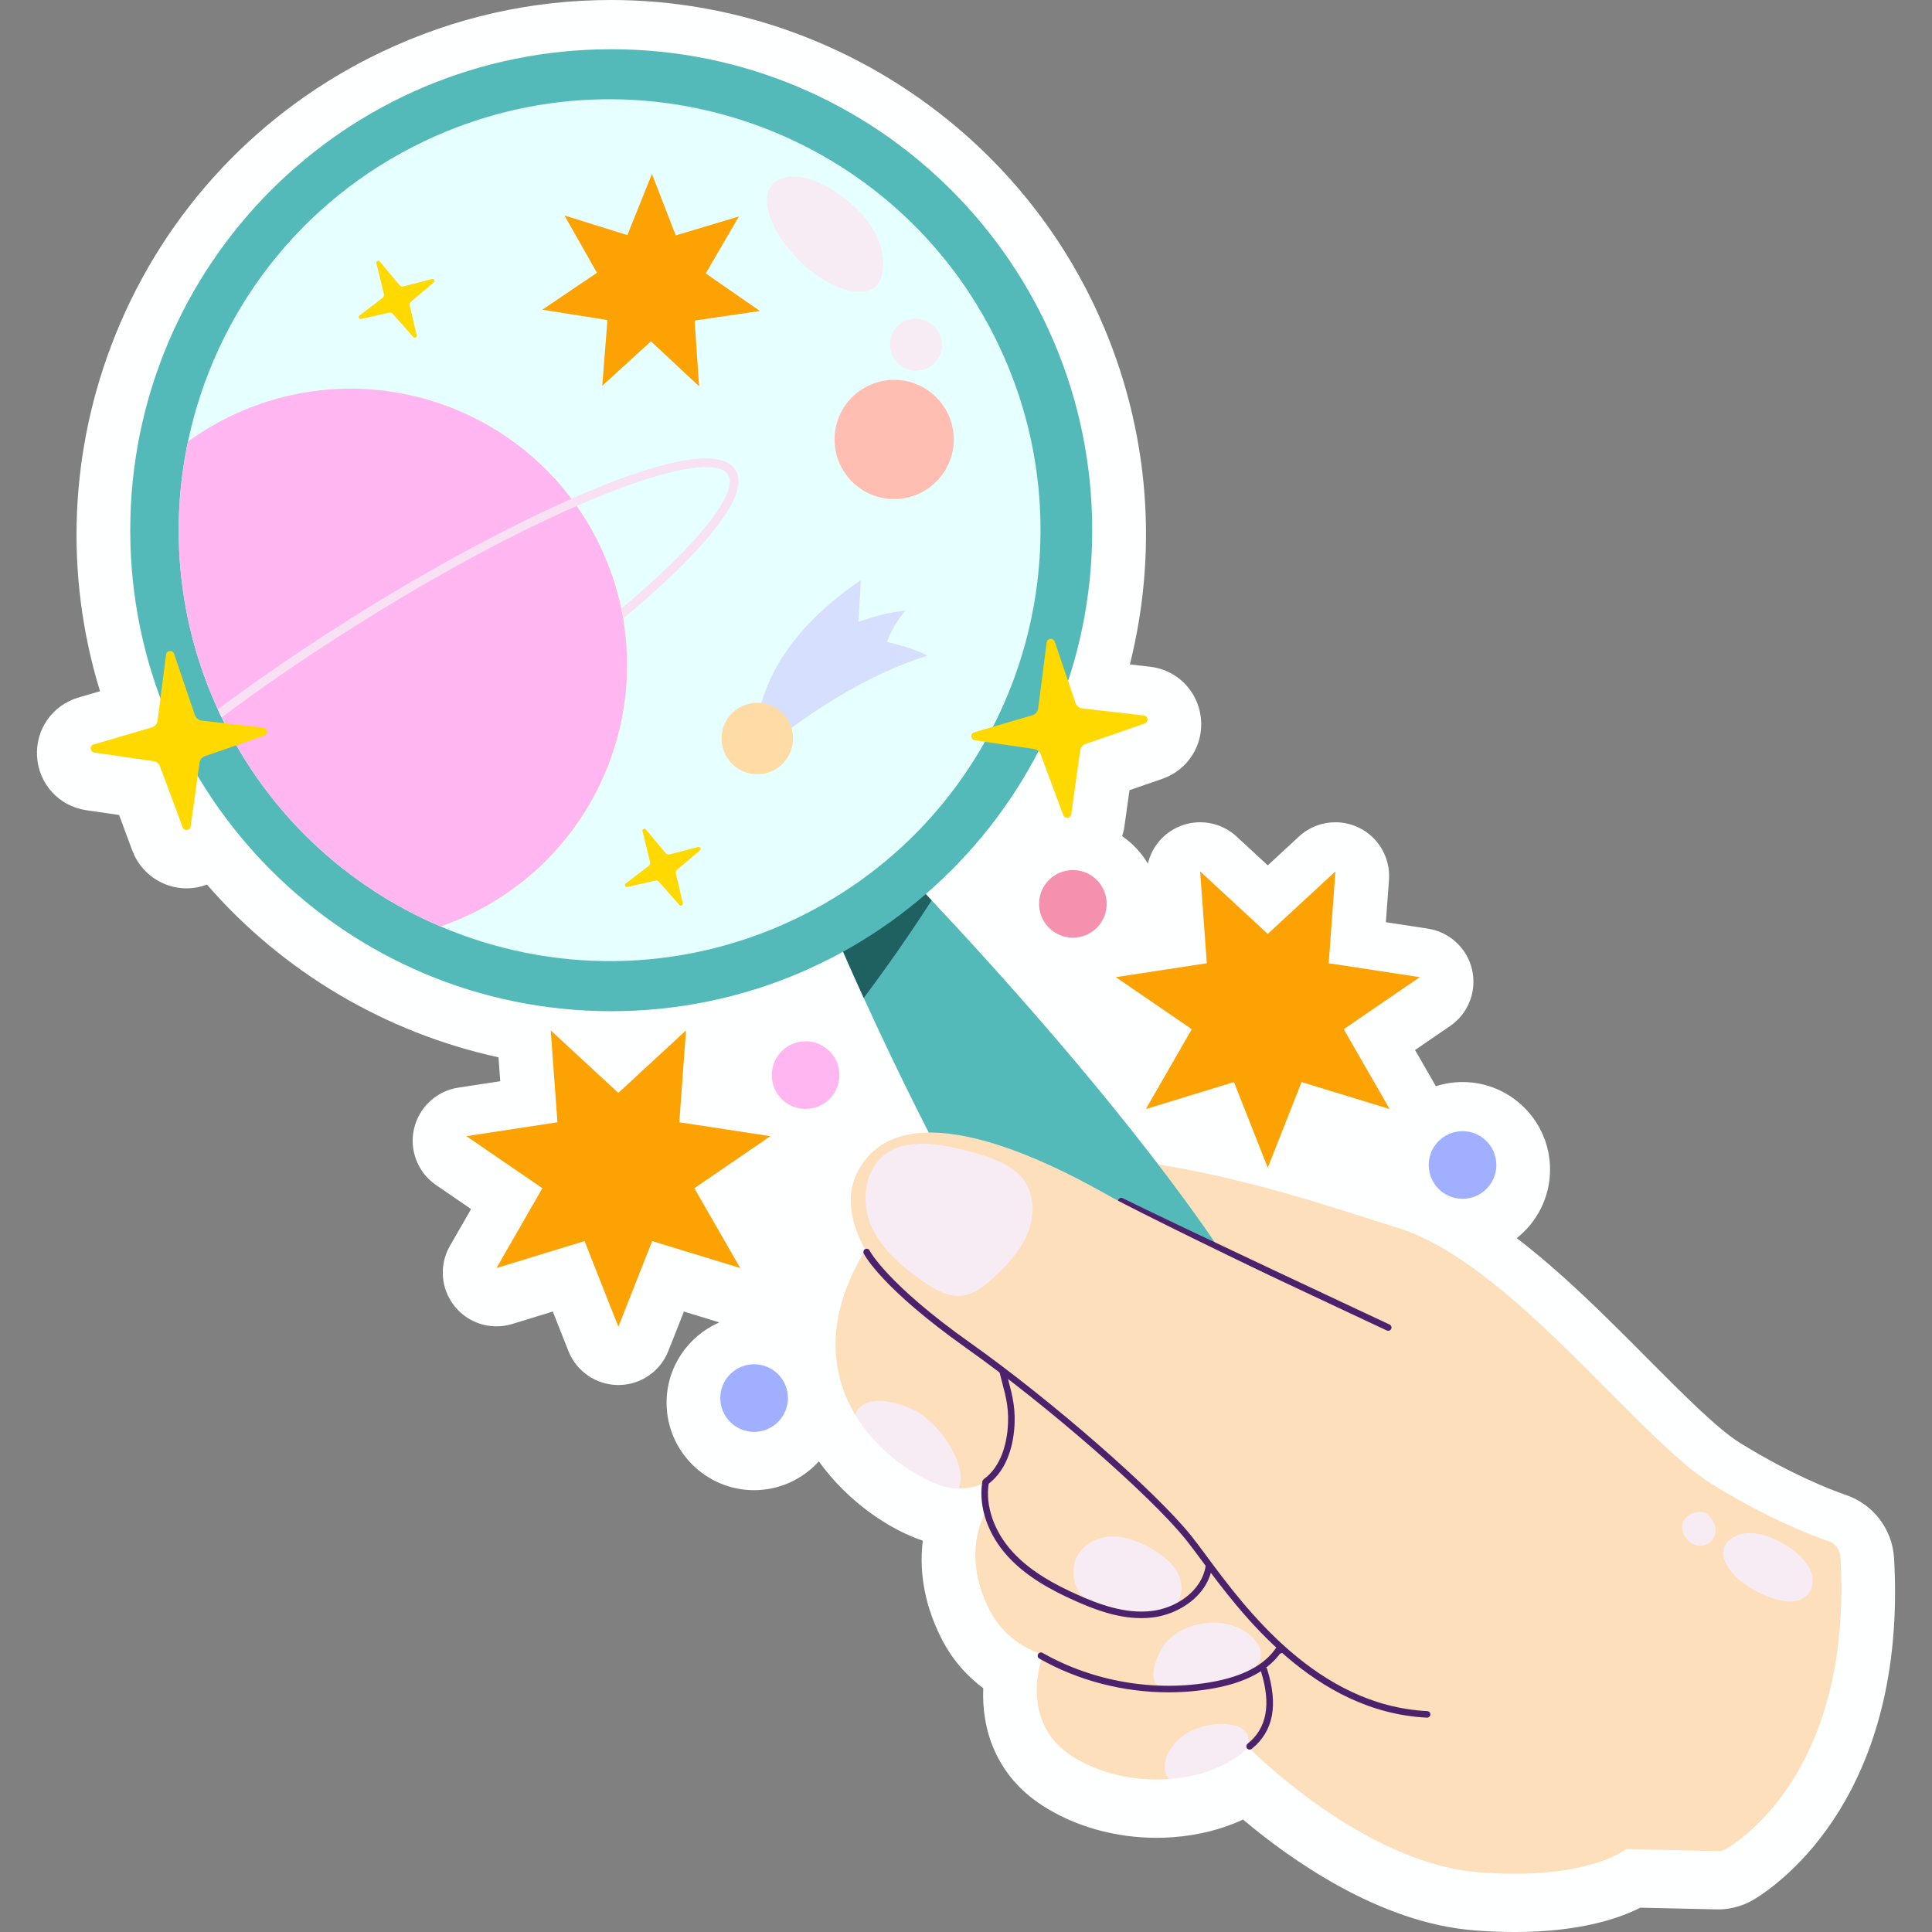 <svg width="200" height="200" viewBox="0 0 200 200" fill="none" xmlns="http://www.w3.org/2000/svg">
<rect x="0" y="0" width="200" height="200" fill="#808080" stroke="none"/>
<g clip-path="url(#clip0_6018_24272)">
<path d="M196.071 161.264C195.876 158.291 193.935 155.744 191.124 154.772C189.597 154.246 185.471 152.668 180.151 149.387C177.823 147.95 174.281 144.386 170.531 140.613C166.308 136.364 161.758 131.794 157.01 128.173C159.108 126.513 160.461 123.95 160.461 121.072C160.461 116.077 156.397 112.012 151.402 112.012C150.438 112.012 149.511 112.166 148.64 112.446L146.486 108.698L150.112 106.215C151.995 104.926 152.899 102.616 152.392 100.391C151.884 98.166 150.067 96.476 147.811 96.131L143.466 95.468L143.786 91.084C143.951 88.807 142.709 86.661 140.653 85.67C139.884 85.3 139.06 85.12 138.242 85.12C136.872 85.12 135.517 85.627 134.467 86.597L131.24 89.581L128.011 86.597C126.961 85.627 125.607 85.12 124.237 85.12C123.418 85.12 122.595 85.3 121.826 85.67C120.29 86.41 119.209 87.796 118.829 89.398C118.153 88.272 117.245 87.299 116.163 86.559C116.27 86.23 116.354 85.889 116.402 85.537L116.923 81.799L120.314 80.628C122.973 79.711 124.619 77.117 124.315 74.32C124.011 71.523 121.845 69.342 119.049 69.019L116.964 68.778C120.086 56.347 118.818 43.304 113.284 31.638C104.166 12.418 84.523 0 63.242 0C55.01 0 47.04 1.802 39.551 5.354C26.952 11.332 17.147 21.743 11.944 34.672C7.183 46.501 6.643 59.475 10.354 71.554L8.126 72.207C5.402 73.007 3.64 75.544 3.841 78.376C4.041 81.208 6.143 83.47 8.952 83.877L12.328 84.368L13.698 88.055C14.564 90.391 16.819 91.961 19.308 91.961C20.049 91.961 20.762 91.823 21.424 91.571C29.27 100.617 39.913 106.906 51.606 109.454L51.786 111.93L47.44 112.593C45.184 112.938 43.368 114.627 42.86 116.852C42.352 119.077 43.256 121.387 45.139 122.676L48.767 125.161L46.576 128.972C45.439 130.951 45.627 133.424 47.05 135.209C48.123 136.554 49.734 137.302 51.397 137.302C51.94 137.302 52.488 137.222 53.025 137.058L57.227 135.771L58.842 139.859C59.681 141.982 61.731 143.377 64.013 143.377C66.295 143.377 68.347 141.982 69.184 139.859L70.799 135.771L74.465 136.894C71.256 138.289 69.004 141.487 69.004 145.204C69.004 150.2 73.068 154.263 78.064 154.263C80.72 154.263 83.106 153.107 84.764 151.28C87.748 155.429 91.996 158.308 95.531 159.493C95.202 162.12 95.442 165.597 97.415 169.536C98.623 171.945 100.244 173.618 101.786 174.764C101.604 179.081 103.124 183.778 107.854 186.873C111.189 189.051 115.408 190.25 119.733 190.25C120.289 190.25 120.845 190.23 121.395 190.191C121.452 190.186 121.51 190.181 121.569 190.175C124.132 189.972 126.551 189.348 128.681 188.362C133.513 192.439 142.74 199.043 152.547 199.826C154.011 199.943 155.444 200.001 156.806 200.001C163.43 200.001 167.526 198.639 169.809 197.482L177.754 197.661C177.797 197.662 178.03 197.661 178.106 197.659C179.352 197.608 180.574 197.238 181.635 196.592C184.29 194.978 197.469 185.698 196.071 161.264Z" fill="#FEFFFF"/>
<path d="M190.524 161.155C191.734 182.296 181.06 189.962 178.75 191.365C178.488 191.525 178.193 191.616 177.88 191.629L168.332 191.414C168.332 191.414 164.395 194.718 152.989 193.809C141.015 192.854 129.259 180.907 129.259 180.907C129.168 181.001 129.066 181.087 128.963 181.166C128.963 181.166 125.989 179.686 124.327 180.197C123.187 180.548 121.011 184.168 121.011 184.168L121.002 184.17C117.522 184.418 113.812 183.649 110.893 181.744C105.28 178.07 107.977 171.25 107.977 171.25C107.977 171.25 104.338 170.466 102.386 166.57C99.499 160.809 101.915 156.786 101.915 156.786C101.337 154.473 102.263 153.4 102.438 153.223C102.244 153.357 101.1 154.107 99.249 154.084C99.249 154.084 93.722 146.507 93.483 146.476C91.305 146.227 88.539 146.466 88.539 146.466C85.881 142.055 85.154 135.823 90.441 128.032C101.371 111.917 133.02 123.489 144.695 127.104C156.379 130.717 169.57 148.915 177.231 153.645C182.844 157.106 187.318 158.868 189.313 159.555C190.005 159.794 190.476 160.424 190.524 161.155Z" fill="#FDDFBC"/>
<path d="M132.946 157.036C119.085 165.016 96.715 119.317 89.416 103.305C87.893 99.973 87.021 97.928 87.021 97.928L92.948 89.543C92.948 89.543 94.27 90.887 96.444 93.205C108.547 106.066 147.143 148.852 132.946 157.036Z" fill="#54BAB9"/>
<path d="M96.444 93.205C94.219 96.657 91.874 100.025 89.416 103.305C87.893 99.973 87.021 97.928 87.021 97.928L92.948 89.543C92.948 89.543 94.27 90.887 96.444 93.205Z" fill="#1F6160"/>
<path d="M63.274 5.812C90.378 5.812 112.35 27.785 112.351 54.889C112.351 81.992 90.378 103.965 63.274 103.965C36.171 103.965 14.198 81.992 14.198 54.889C14.198 27.785 36.171 5.812 63.274 5.812Z" fill="#54BAB9" stroke="#54BAB9" stroke-width="1.429"/>
<path d="M103.402 35.767C113.958 58.019 104.474 84.623 82.222 95.18C70.212 100.877 56.949 100.741 45.61 95.91C36.019 91.824 27.812 84.375 22.946 74.266C22.895 74.18 22.852 74.09 22.81 74C22.72 73.812 22.631 73.623 22.55 73.431C18.428 64.425 17.554 54.739 19.459 45.712C22.224 32.555 30.898 20.798 43.989 14.587C66.241 4.031 92.845 13.515 103.402 35.767Z" fill="#E6FFFF"/>
<path d="M62.15 56.591C63.144 58.686 63.866 60.841 64.316 63.015C64.323 63.032 64.323 63.052 64.323 63.072C64.364 63.223 64.385 63.373 64.415 63.52C64.448 63.695 64.485 63.858 64.505 64.028C66.625 76.362 60.412 89.079 48.557 94.702C47.583 95.165 46.598 95.562 45.61 95.91C36.019 91.824 27.812 84.375 22.946 74.266C22.895 74.18 22.852 74.09 22.81 74C22.72 73.812 22.631 73.624 22.55 73.431C18.428 64.425 17.554 54.739 19.459 45.712C19.719 45.518 19.978 45.345 20.241 45.161C20.66 44.882 21.083 44.611 21.518 44.344C21.645 44.273 21.769 44.195 21.887 44.129C22.273 43.906 22.662 43.691 23.064 43.48C23.388 43.316 23.703 43.157 24.03 43.002C24.382 42.835 24.73 42.68 25.082 42.533C25.18 42.486 25.282 42.448 25.372 42.405C25.715 42.262 26.055 42.131 26.398 42.009C26.798 41.859 27.194 41.721 27.594 41.591C27.994 41.462 28.398 41.341 28.797 41.231C29.197 41.122 29.604 41.029 30.011 40.936C30.064 40.921 30.125 40.902 30.182 40.895C30.483 40.833 30.785 40.77 31.078 40.711C31.245 40.682 31.399 40.649 31.562 40.632C31.875 40.574 32.205 40.528 32.526 40.486C33.298 40.38 34.086 40.307 34.861 40.271C35.741 40.224 36.633 40.222 37.524 40.261C38.087 40.285 38.65 40.329 39.208 40.385C39.778 40.445 40.356 40.522 40.922 40.615C41.257 40.666 41.596 40.726 41.931 40.798C42.379 40.896 42.827 40.995 43.279 41.101C43.621 41.19 43.964 41.277 44.303 41.378C45.112 41.625 45.921 41.894 46.709 42.202C47.079 42.347 47.449 42.493 47.819 42.658C47.819 42.658 47.819 42.658 47.822 42.666C48.188 42.824 48.55 42.993 48.915 43.172C49.268 43.345 49.629 43.535 49.977 43.72C50.286 43.885 50.587 44.053 50.883 44.234C50.955 44.28 51.039 44.33 51.123 44.38C51.443 44.57 51.747 44.766 52.051 44.963C52.387 45.185 52.727 45.415 53.05 45.653C53.094 45.682 53.142 45.72 53.186 45.749C53.465 45.957 53.745 46.166 54.016 46.378C54.287 46.59 54.563 46.811 54.821 47.039C54.869 47.077 54.917 47.114 54.969 47.16C55.271 47.417 55.57 47.687 55.86 47.961C55.86 47.961 55.86 47.961 55.864 47.969C56.15 48.234 56.428 48.504 56.702 48.785C56.936 49.025 57.17 49.264 57.4 49.517C57.543 49.67 57.678 49.827 57.812 49.983C58.283 50.512 58.726 51.064 59.156 51.633C59.342 51.875 59.519 52.122 59.7 52.377C60.621 53.685 61.439 55.092 62.15 56.591Z" fill="#FFB6F1"/>
<path d="M59.156 51.632C52.116 54.741 43.826 59.276 36.06 64.174C31.23 67.227 26.65 70.363 22.549 73.431C22.631 73.624 22.72 73.812 22.809 74C22.852 74.09 22.895 74.18 22.945 74.266C27.067 71.178 31.676 68.019 36.547 64.945C43.861 60.322 50.589 56.639 56.311 53.924C57.482 53.368 58.611 52.853 59.7 52.377C63.536 50.697 66.807 49.536 69.366 48.904C72.641 48.093 74.748 48.156 75.36 49.13C76.318 50.641 73.585 54.606 68.043 59.732C66.894 60.798 65.647 61.891 64.315 63.015C64.323 63.031 64.322 63.051 64.322 63.072C64.363 63.222 64.385 63.373 64.414 63.519C64.447 63.694 64.484 63.857 64.505 64.028C65.997 62.798 67.385 61.579 68.661 60.401C72.943 56.424 77.721 51.169 76.132 48.643C74.558 46.151 67.795 47.815 59.156 51.632Z" fill="#F7E1F2"/>
<path d="M64.944 24.339L67.486 18.007L69.955 24.368L76.49 22.408L73.056 28.304L78.663 32.191L71.912 33.182L72.369 39.99L67.385 35.331L62.347 39.932L62.883 33.13L56.145 32.06L61.797 28.238L58.432 22.303L64.944 24.339Z" fill="#FDA203"/>
<path d="M78.219 78.334C77.898 74.626 79.111 70.885 81.159 67.778C83.206 64.669 86.048 62.151 89.122 60.053C89.035 61.49 88.949 62.927 88.862 64.365C90.462 63.829 92.041 63.376 93.72 63.206C92.909 64.172 92.259 65.273 91.805 66.45C93.2 66.795 94.742 67.19 96.008 67.87C89.677 69.852 83.232 73.99 78.219 78.334Z" fill="#D6DFFE"/>
<path d="M78.394 80.153C80.439 80.153 82.096 78.496 82.096 76.452C82.096 74.407 80.439 72.75 78.394 72.75C76.35 72.75 74.693 74.407 74.693 76.452C74.693 78.496 76.35 80.153 78.394 80.153Z" fill="#FFDCA6"/>
<path d="M92.562 51.663C95.969 51.663 98.731 48.901 98.731 45.494C98.731 42.086 95.969 39.324 92.562 39.324C89.154 39.324 86.392 42.086 86.392 45.494C86.392 48.901 89.154 51.663 92.562 51.663Z" fill="#FFBEB1"/>
<path d="M69.323 88.446L72.275 87.683C72.485 87.629 72.623 87.896 72.457 88.036L70.102 90.021C69.985 90.12 69.933 90.276 69.968 90.425L70.688 93.511C70.736 93.717 70.477 93.85 70.337 93.692L68.217 91.293C68.118 91.181 67.967 91.132 67.821 91.165L64.944 91.819C64.731 91.868 64.601 91.591 64.775 91.459L67.144 89.647C67.272 89.549 67.33 89.384 67.292 89.226L66.513 86.043C66.462 85.834 66.729 85.698 66.868 85.865L68.908 88.312C69.008 88.433 69.17 88.485 69.323 88.446Z" fill="#FFD900"/>
<path d="M41.77 29.646L44.722 28.884C44.932 28.829 45.07 29.097 44.904 29.237L42.549 31.222C42.432 31.321 42.38 31.477 42.415 31.626L43.135 34.711C43.183 34.918 42.924 35.051 42.784 34.893L40.664 32.494C40.565 32.382 40.414 32.333 40.269 32.366L37.392 33.02C37.178 33.068 37.049 32.792 37.222 32.659L39.591 30.848C39.719 30.749 39.778 30.584 39.739 30.427L38.96 27.244C38.909 27.034 39.176 26.899 39.315 27.065L41.355 29.512C41.455 29.634 41.617 29.686 41.77 29.646Z" fill="#FFD900"/>
<path d="M81.244 25.257C82.864 27.359 84.969 29.154 87.383 29.942C88.602 30.341 90.079 30.398 90.839 29.431C91.125 29.068 91.273 28.598 91.348 28.12C91.651 26.197 90.832 24.112 89.537 22.553C87.764 20.421 84.171 17.842 81.456 18.34C77.967 18.98 79.605 23.131 81.244 25.257Z" fill="#F7EBF4"/>
<path d="M94.168 38.288C95.126 38.537 96.209 38.194 96.856 37.446C98.672 35.347 96.429 32.256 93.891 33.152C91.422 34.023 91.611 37.623 94.168 38.288Z" fill="#F7EBF4"/>
<path d="M143.708 137.764C143.659 137.764 143.611 137.753 143.564 137.732C143.334 137.624 120.483 126.932 115.923 124.645C115.755 124.561 115.688 124.357 115.772 124.189C115.856 124.022 116.06 123.952 116.228 124.038C120.779 126.321 143.622 137.009 143.852 137.116C144.022 137.196 144.095 137.399 144.016 137.568C143.958 137.691 143.836 137.764 143.708 137.764Z" fill="#4C226C"/>
<path d="M111.168 162.118C111.371 160.482 112.975 159.275 114.613 159.088C116.252 158.901 117.881 159.534 119.302 160.371C120.382 161.007 121.426 161.812 121.971 162.941C122.515 164.07 122.421 165.583 121.473 166.402C120.8 166.983 119.857 167.115 118.97 167.178C115.754 167.404 110.624 166.497 111.168 162.118Z" fill="#F7EBF4"/>
<path d="M120.796 169.924C121.943 168.689 123.644 168.055 125.328 167.988C127.116 167.916 129.034 168.534 130.07 169.992C130.308 170.327 130.498 170.709 130.527 171.118C130.609 172.255 129.49 173.093 128.445 173.552C126.305 174.493 122.766 175.428 120.425 174.818C118.389 174.288 119.888 170.9 120.796 169.924Z" fill="#F7EBF4"/>
<path d="M129.044 181.028C129.016 181.071 128.999 181.121 128.962 181.166C126.963 182.928 124.078 183.946 121.01 184.168L121.001 184.17C119.788 182.561 121.312 180.319 122.919 179.394C124.228 178.636 125.799 178.312 127.301 178.523C128.035 178.613 128.831 178.903 129.136 179.579C129.338 180.036 129.262 180.581 129.044 181.028Z" fill="#F7EBF4"/>
<path d="M144.345 176.591C144.345 176.591 138.249 173.972 130.967 167.35C123.684 160.727 109.026 145.609 104.385 143.146C99.745 140.684 83.935 128.973 89.089 120.748C94.243 112.522 109.816 120.969 114.856 123.818C119.896 126.667 160.585 146.061 160.585 146.061L144.345 176.591Z" fill="#FDDFBC"/>
<path d="M147.733 177.811C147.727 177.811 147.722 177.811 147.716 177.811C136.009 177.23 128.444 167.009 124.38 161.518C123.767 160.689 123.23 159.963 122.765 159.386C119.042 154.763 108.418 145.496 100.031 139.554C91.243 133.328 89.483 129.903 89.412 129.76C89.329 129.592 89.397 129.389 89.565 129.306C89.735 129.222 89.936 129.291 90.02 129.457C90.037 129.491 91.817 132.902 100.424 139C108.851 144.97 119.539 154.297 123.294 158.96C123.763 159.543 124.306 160.277 124.926 161.113C128.923 166.514 136.363 176.568 147.749 177.132C147.937 177.141 148.081 177.301 148.072 177.488C148.063 177.67 147.913 177.811 147.733 177.811Z" fill="#4C226C"/>
<path d="M102.044 153.735C101.938 153.735 101.835 153.686 101.768 153.594C101.658 153.442 101.692 153.229 101.845 153.12C103.68 151.795 104.173 149.36 104.304 148.026C104.503 145.992 104.157 144.682 103.755 143.165C103.663 142.815 103.569 142.458 103.479 142.083C103.435 141.901 103.548 141.717 103.73 141.674C103.91 141.631 104.096 141.742 104.139 141.925C104.228 142.294 104.321 142.646 104.412 142.991C104.812 144.506 105.19 145.937 104.98 148.092C104.736 150.593 103.764 152.574 102.242 153.671C102.182 153.714 102.113 153.735 102.044 153.735Z" fill="#4C226C"/>
<path d="M118.152 167.509C115.63 167.509 113.219 166.589 111.147 165.653C109.027 164.695 106.336 163.314 104.331 161.121C102.267 158.864 101.277 155.991 101.683 153.435C101.712 153.25 101.885 153.125 102.072 153.152C102.257 153.182 102.383 153.356 102.354 153.541C101.98 155.895 102.907 158.557 104.832 160.662C106.755 162.764 109.367 164.102 111.427 165.034C113.724 166.071 116.447 167.091 119.215 166.769C121.669 166.484 124.379 164.79 124.811 162.103C124.84 161.918 125.017 161.794 125.2 161.821C125.386 161.851 125.512 162.025 125.482 162.211C124.997 165.231 122.002 167.129 119.294 167.443C118.911 167.488 118.53 167.509 118.152 167.509Z" fill="#4C226C"/>
<path d="M120.963 175.19C116.305 175.19 111.614 173.986 107.591 171.698C107.428 171.605 107.371 171.397 107.463 171.234C107.556 171.071 107.764 171.013 107.927 171.107C113.189 174.1 119.623 175.191 125.574 174.095C128.702 173.521 130.885 172.356 132.065 170.633C132.299 170.292 132.565 170.339 132.668 170.376C132.817 170.428 132.942 170.63 132.925 170.786C132.908 170.954 132.783 171.139 132.577 171.166C132.559 171.168 132.541 171.169 132.521 171.168C131.193 172.974 128.905 174.175 125.698 174.764C124.142 175.05 122.554 175.19 120.963 175.19Z" fill="#4C226C"/>
<path d="M129.361 181.12C129.262 181.12 129.164 181.077 129.097 180.994C128.979 180.848 129.002 180.634 129.148 180.516C131.157 178.891 131.606 176.424 130.522 172.975C130.465 172.796 130.565 172.605 130.744 172.549C130.926 172.493 131.114 172.593 131.17 172.771C132.348 176.517 131.827 179.223 129.575 181.044C129.511 181.095 129.436 181.12 129.361 181.12Z" fill="#4C226C"/>
<path d="M90.077 126.641C91.074 129.143 93.216 130.999 95.413 132.559C96.672 133.454 98.126 134.323 99.657 134.12C100.898 133.955 101.931 133.114 102.851 132.266C104.255 130.971 105.598 129.536 106.343 127.777C107.089 126.018 107.145 123.869 106.072 122.288C105.015 120.734 103.12 120.011 101.319 119.474C98.573 118.656 94.342 117.577 91.773 119.379C89.53 120.95 89.125 124.25 90.077 126.641Z" fill="#F7EBF4"/>
<path d="M99.431 153.302C99.406 153.568 99.352 153.83 99.249 154.084C99.027 154.086 98.794 154.081 98.555 154.05C96.377 153.8 91.363 151.174 88.539 146.466C89.39 143.86 93.961 145.303 95.6 146.569C96.94 147.613 98.042 148.968 98.783 150.495C99.215 151.374 99.526 152.336 99.431 153.302Z" fill="#F7EBF4"/>
<path d="M184.317 165.666C184.603 165.725 184.886 165.764 185.16 165.779C185.888 165.818 186.664 165.605 187.145 165.054C187.562 164.576 187.705 163.894 187.61 163.265C187.514 162.635 187.199 162.055 186.797 161.563C185.313 159.745 181.03 157.459 178.935 159.519C177.509 160.92 179.191 162.908 180.367 163.805C181.418 164.606 182.916 165.378 184.317 165.666Z" fill="#F7EBF4"/>
<path d="M175.568 159.966C176.13 160.126 176.772 159.946 177.171 159.519C177.57 159.091 177.709 158.434 177.517 157.879C177.449 157.682 177.344 157.5 177.232 157.325C177.046 157.033 176.825 156.744 176.511 156.601C176.248 156.481 175.946 156.478 175.661 156.526C175.118 156.618 174.591 156.911 174.31 157.387C173.729 158.371 174.573 159.684 175.568 159.966Z" fill="#F7EBF4"/>
<path d="M64.013 113.138L71.015 106.667L70.322 116.176L79.746 117.616L71.88 123.001L76.63 131.267L67.514 128.476L64.013 137.343L60.513 128.476L51.397 131.267L56.147 123.001L48.281 117.616L57.705 116.176L57.012 106.667L64.013 113.138Z" fill="#FDA203"/>
<path d="M131.239 96.677L138.241 90.207L137.548 99.715L146.972 101.155L139.105 106.541L143.856 114.807L134.74 112.015L131.239 120.882L127.739 112.015L118.623 114.807L123.373 106.541L115.507 101.155L124.931 99.715L124.238 90.207L131.239 96.677Z" fill="#FDA203"/>
<path d="M114.564 93.569C114.564 95.502 112.997 97.069 111.064 97.069C109.131 97.069 107.564 95.502 107.564 93.569C107.564 91.636 109.131 90.069 111.064 90.069C112.998 90.069 114.564 91.636 114.564 93.569Z" fill="#F590AE"/>
<path d="M83.396 114.794C85.329 114.794 86.896 113.227 86.896 111.294C86.896 109.36 85.329 107.793 83.396 107.793C81.463 107.793 79.895 109.36 79.895 111.294C79.895 113.227 81.463 114.794 83.396 114.794Z" fill="#FFB6F1"/>
<path d="M81.564 144.729C81.564 146.662 79.997 148.229 78.064 148.229C76.131 148.229 74.564 146.662 74.564 144.729C74.564 142.796 76.131 141.229 78.064 141.229C79.997 141.229 81.564 142.796 81.564 144.729Z" fill="#A0AFFF"/>
<path d="M154.902 120.599C154.902 122.532 153.335 124.099 151.402 124.099C149.469 124.099 147.902 122.532 147.902 120.599C147.902 118.666 149.469 117.099 151.402 117.099C153.335 117.099 154.902 118.666 154.902 120.599Z" fill="#A0AFFF"/>
<path d="M112.046 73.333L118.411 74.068C118.864 74.12 118.932 74.749 118.502 74.898L112.384 77.011C112.08 77.116 111.86 77.383 111.815 77.703L110.896 84.296C110.835 84.737 110.225 84.803 110.071 84.386L107.727 78.081C107.618 77.787 107.357 77.577 107.047 77.532L100.912 76.641C100.457 76.575 100.412 75.936 100.853 75.806L106.866 74.043C107.192 73.948 107.431 73.668 107.474 73.33L108.352 66.501C108.409 66.05 109.036 65.988 109.182 66.418L111.333 72.757C111.439 73.071 111.717 73.295 112.046 73.333Z" fill="#FFD900"/>
<path d="M20.886 74.595L27.251 75.33C27.703 75.382 27.772 76.011 27.341 76.16L21.224 78.273C20.919 78.378 20.7 78.645 20.655 78.964L19.736 85.558C19.675 85.998 19.065 86.065 18.91 85.648L16.567 79.343C16.458 79.049 16.197 78.839 15.887 78.794L9.752 77.903C9.297 77.837 9.252 77.197 9.693 77.068L15.705 75.305C16.032 75.209 16.271 74.93 16.314 74.592L17.191 67.762C17.249 67.312 17.876 67.249 18.022 67.679L20.173 74.019C20.279 74.333 20.557 74.557 20.886 74.595Z" fill="#FFD900"/>
</g>
<defs>
<clipPath id="clip0_6018_24272">
<rect width="200" height="200" fill="white"/>
</clipPath>
</defs>
</svg>
